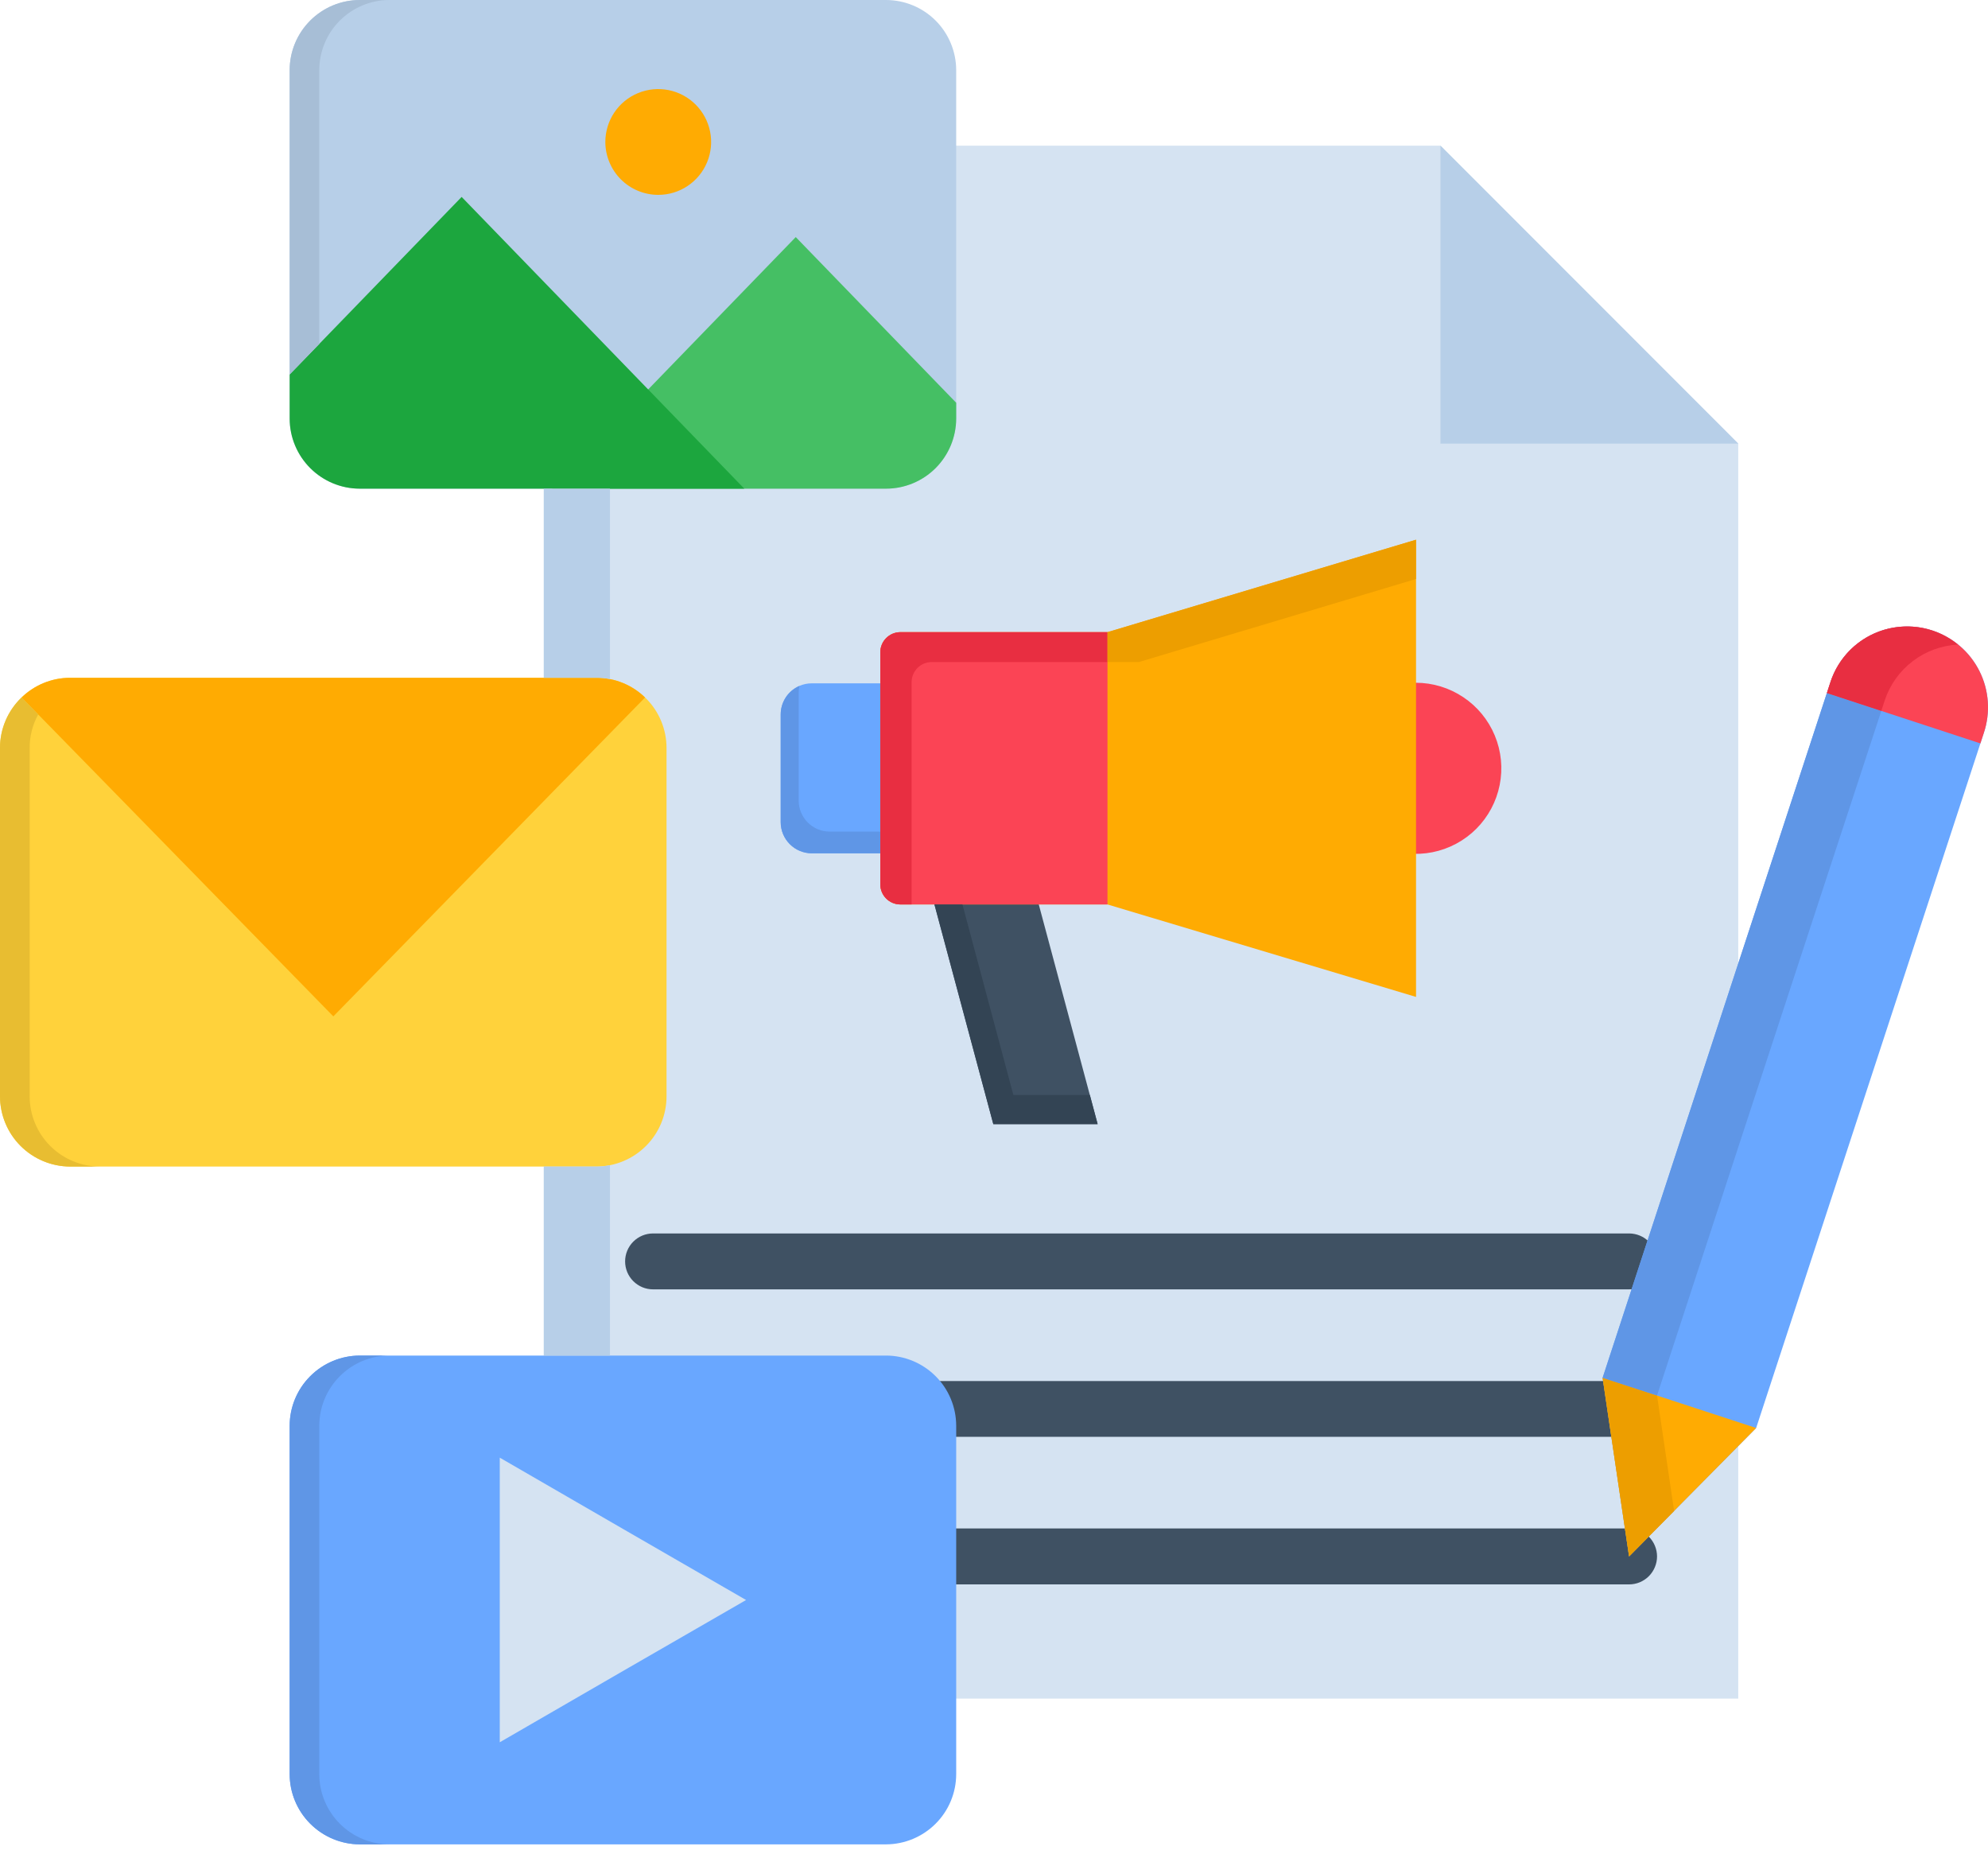 <svg width="61" height="57" viewBox="0 0 61 57" fill="none" xmlns="http://www.w3.org/2000/svg">
<path fill-rule="evenodd" clip-rule="evenodd" d="M16.686 4.468H44.2L53.337 13.609V52.108H16.686V4.468Z" fill="#D5E3F2"/>
<path fill-rule="evenodd" clip-rule="evenodd" d="M44.199 4.468L53.337 13.609H44.199V4.468Z" fill="#B7CFE8"/>
<path fill-rule="evenodd" clip-rule="evenodd" d="M28.445 20.963H24.906C24.654 20.963 24.413 21.064 24.234 21.242C24.056 21.42 23.956 21.662 23.955 21.914V25.226C23.956 25.478 24.057 25.719 24.235 25.897C24.413 26.076 24.654 26.176 24.906 26.177H28.445C28.598 26.177 28.745 26.116 28.853 26.008C28.962 25.9 29.023 25.754 29.024 25.601V21.538C29.023 21.385 28.962 21.239 28.853 21.131C28.745 21.023 28.598 20.962 28.445 20.962V20.963Z" fill="#69A7FF"/>
<path fill-rule="evenodd" clip-rule="evenodd" d="M28.17 25.879L31.159 25.08L33.68 34.485H30.479L28.17 25.879Z" fill="#3F5163"/>
<path fill-rule="evenodd" clip-rule="evenodd" d="M43.442 20.945C43.961 20.945 44.469 21.099 44.9 21.388C45.332 21.676 45.668 22.086 45.867 22.566C46.066 23.045 46.118 23.573 46.016 24.082C45.915 24.591 45.665 25.059 45.298 25.426C44.931 25.793 44.463 26.043 43.954 26.144C43.445 26.245 42.917 26.194 42.438 25.995C41.958 25.796 41.548 25.46 41.26 25.028C40.971 24.597 40.817 24.089 40.817 23.57C40.817 23.225 40.885 22.884 41.017 22.565C41.148 22.247 41.342 21.957 41.586 21.713C41.829 21.47 42.119 21.276 42.437 21.145C42.756 21.013 43.097 20.945 43.442 20.945Z" fill="#FB4455"/>
<path fill-rule="evenodd" clip-rule="evenodd" d="M43.45 16.557L33.982 19.393H27.625C27.462 19.394 27.307 19.459 27.192 19.574C27.077 19.689 27.012 19.845 27.011 20.008V27.132C27.012 27.295 27.077 27.45 27.192 27.565C27.307 27.68 27.462 27.745 27.625 27.746H33.982L43.45 30.583V16.557Z" fill="#FFAB02"/>
<path fill-rule="evenodd" clip-rule="evenodd" d="M33.982 19.393H27.625C27.462 19.394 27.307 19.459 27.192 19.574C27.077 19.689 27.012 19.845 27.011 20.008V27.132C27.012 27.295 27.077 27.45 27.192 27.566C27.307 27.68 27.462 27.745 27.625 27.746H33.982V19.393Z" fill="#FB4455"/>
<path d="M20.039 39.554C19.926 39.554 19.815 39.532 19.71 39.489C19.607 39.446 19.512 39.382 19.432 39.303C19.353 39.223 19.289 39.129 19.246 39.025C19.203 38.92 19.181 38.809 19.181 38.696C19.181 38.584 19.203 38.472 19.246 38.368C19.289 38.264 19.353 38.169 19.432 38.09C19.512 38.01 19.607 37.947 19.71 37.904C19.815 37.861 19.926 37.839 20.039 37.839H49.987C50.214 37.839 50.432 37.929 50.593 38.09C50.754 38.251 50.845 38.469 50.845 38.696C50.845 38.924 50.754 39.142 50.593 39.303C50.432 39.464 50.214 39.554 49.987 39.554H20.039ZM20.039 48.605C19.926 48.605 19.815 48.583 19.71 48.54C19.607 48.496 19.512 48.433 19.432 48.354C19.353 48.274 19.289 48.179 19.246 48.075C19.203 47.971 19.181 47.86 19.181 47.747C19.181 47.635 19.203 47.523 19.246 47.419C19.289 47.315 19.353 47.22 19.432 47.141C19.512 47.061 19.607 46.998 19.71 46.955C19.815 46.912 19.926 46.889 20.039 46.889H49.987C50.099 46.889 50.211 46.912 50.315 46.955C50.419 46.998 50.514 47.061 50.593 47.141C50.673 47.22 50.736 47.315 50.779 47.419C50.822 47.523 50.845 47.635 50.845 47.747C50.845 47.86 50.822 47.971 50.779 48.075C50.736 48.179 50.673 48.274 50.593 48.354C50.514 48.433 50.419 48.496 50.315 48.54C50.211 48.583 50.099 48.605 49.987 48.605H20.039ZM20.039 44.078C19.926 44.079 19.813 44.058 19.708 44.016C19.603 43.973 19.508 43.91 19.427 43.831C19.347 43.751 19.283 43.657 19.239 43.552C19.195 43.447 19.173 43.335 19.173 43.222C19.173 43.109 19.195 42.997 19.239 42.892C19.283 42.788 19.347 42.693 19.427 42.614C19.508 42.534 19.603 42.471 19.708 42.429C19.813 42.386 19.926 42.365 20.039 42.366H49.987C50.1 42.365 50.212 42.386 50.317 42.429C50.422 42.471 50.518 42.534 50.599 42.614C50.679 42.693 50.743 42.788 50.787 42.892C50.83 42.997 50.853 43.109 50.853 43.222C50.853 43.335 50.83 43.447 50.787 43.552C50.743 43.657 50.679 43.751 50.599 43.831C50.518 43.91 50.422 43.973 50.317 44.016C50.212 44.058 50.1 44.079 49.987 44.078H20.039Z" fill="#3F5163"/>
<path fill-rule="evenodd" clip-rule="evenodd" d="M11.037 41.585H27.191C27.761 41.587 28.306 41.815 28.709 42.218C29.112 42.621 29.339 43.167 29.34 43.737V54.427C29.339 54.997 29.112 55.543 28.709 55.946C28.306 56.349 27.761 56.577 27.191 56.58H11.037C10.467 56.577 9.921 56.349 9.519 55.946C9.116 55.543 8.889 54.997 8.888 54.427V43.737C8.889 43.168 9.116 42.621 9.519 42.218C9.921 41.815 10.467 41.587 11.037 41.585Z" fill="#69A7FF"/>
<path fill-rule="evenodd" clip-rule="evenodd" d="M15.335 53.448V49.084V44.717L19.112 46.901L22.893 49.084L19.112 51.264L15.335 53.448Z" fill="#D5E3F2"/>
<path fill-rule="evenodd" clip-rule="evenodd" d="M11.037 0H27.191C27.76 0.002 28.306 0.228 28.709 0.631C29.111 1.034 29.338 1.58 29.34 2.149V12.842C29.338 13.412 29.111 13.957 28.709 14.36C28.306 14.763 27.76 14.99 27.191 14.991H11.037C10.467 14.99 9.922 14.763 9.519 14.36C9.116 13.957 8.889 13.412 8.888 12.842V2.149C8.889 1.58 9.116 1.034 9.519 0.631C9.922 0.228 10.467 0.002 11.037 0Z" fill="#B7CFE8"/>
<path fill-rule="evenodd" clip-rule="evenodd" d="M16.939 14.991L24.417 7.273L29.34 12.356V12.842C29.338 13.412 29.111 13.957 28.709 14.36C28.306 14.763 27.76 14.99 27.191 14.991H16.939Z" fill="#45BF64"/>
<path fill-rule="evenodd" clip-rule="evenodd" d="M8.888 11.488L14.165 6.041L22.838 14.991H11.037C10.467 14.99 9.922 14.763 9.519 14.36C9.116 13.957 8.889 13.412 8.888 12.842V11.488Z" fill="#1CA63E"/>
<path fill-rule="evenodd" clip-rule="evenodd" d="M20.199 5.978C20.52 5.978 20.834 5.883 21.1 5.704C21.367 5.526 21.575 5.272 21.697 4.976C21.82 4.679 21.852 4.353 21.789 4.038C21.726 3.724 21.572 3.435 21.345 3.208C21.118 2.981 20.829 2.826 20.514 2.764C20.2 2.701 19.873 2.733 19.577 2.856C19.28 2.978 19.027 3.186 18.848 3.453C18.67 3.719 18.575 4.033 18.574 4.354C18.575 4.784 18.746 5.198 19.05 5.502C19.355 5.807 19.768 5.978 20.199 5.978Z" fill="#FFAB02"/>
<path fill-rule="evenodd" clip-rule="evenodd" d="M2.152 20.793H18.303C18.873 20.794 19.418 21.021 19.821 21.424C20.224 21.826 20.451 22.372 20.452 22.942V33.635C20.451 34.205 20.225 34.751 19.822 35.154C19.419 35.558 18.873 35.785 18.303 35.787H2.152C1.582 35.785 1.036 35.558 0.632 35.155C0.229 34.752 0.002 34.205 0 33.635L0 22.942C0.002 22.372 0.23 21.826 0.633 21.423C1.037 21.021 1.583 20.794 2.152 20.793Z" fill="#FFD23B"/>
<path fill-rule="evenodd" clip-rule="evenodd" d="M0.663 21.397L3.267 24.059L10.228 31.18L17.189 24.059L19.793 21.397C19.394 21.009 18.86 20.792 18.303 20.793H2.152C1.596 20.792 1.062 21.009 0.663 21.397H0.663Z" fill="#FFAB02"/>
<path fill-rule="evenodd" clip-rule="evenodd" d="M53.886 43.807L60.871 22.487C60.975 22.177 61.017 21.849 60.994 21.523C60.971 21.197 60.884 20.878 60.737 20.586C60.591 20.294 60.388 20.033 60.14 19.82C59.892 19.606 59.605 19.444 59.294 19.342C58.983 19.24 58.655 19.2 58.329 19.226C58.003 19.251 57.685 19.341 57.394 19.489C57.102 19.638 56.843 19.843 56.632 20.092C56.42 20.342 56.26 20.63 56.16 20.942L49.175 42.266L49.987 47.748L53.886 43.807Z" fill="#69A7FF"/>
<path fill-rule="evenodd" clip-rule="evenodd" d="M60.767 22.806L60.871 22.487C60.975 22.177 61.017 21.849 60.994 21.523C60.971 21.197 60.884 20.878 60.737 20.586C60.59 20.294 60.387 20.033 60.139 19.82C59.892 19.606 59.604 19.444 59.294 19.342C58.983 19.24 58.655 19.2 58.329 19.226C58.003 19.251 57.685 19.341 57.394 19.489C57.102 19.638 56.843 19.843 56.632 20.092C56.42 20.342 56.259 20.63 56.16 20.942L56.056 21.261L60.767 22.806Z" fill="#FB4455"/>
<path fill-rule="evenodd" clip-rule="evenodd" d="M53.886 43.807L49.175 42.266L49.987 47.747L53.886 43.807Z" fill="#FFAB02"/>
<path fill-rule="evenodd" clip-rule="evenodd" d="M18.303 35.787H16.686V41.585H18.716V35.745C18.581 35.774 18.442 35.788 18.303 35.787Z" fill="#B7CFE8"/>
<path fill-rule="evenodd" clip-rule="evenodd" d="M16.686 20.793H18.303C18.442 20.792 18.581 20.806 18.716 20.834V14.991H16.686V20.793Z" fill="#B7CFE8"/>
<path fill-rule="evenodd" clip-rule="evenodd" d="M9.797 10.551V2.149C9.798 1.579 10.025 1.033 10.428 0.631C10.831 0.228 11.377 0.001 11.946 0H11.037C10.467 0.002 9.922 0.228 9.519 0.631C9.116 1.034 8.889 1.58 8.888 2.149V11.488L9.797 10.551Z" fill="#A7BED6"/>
<path fill-rule="evenodd" clip-rule="evenodd" d="M0.91 33.635V22.942C0.909 22.583 1 22.23 1.173 21.917L0.663 21.396C0.454 21.596 0.287 21.835 0.173 22.101C0.059 22.366 0 22.652 0 22.942L0 33.635C0.002 34.205 0.229 34.752 0.632 35.155C1.036 35.558 1.582 35.785 2.152 35.787H3.062C2.491 35.785 1.945 35.558 1.542 35.155C1.138 34.751 0.911 34.205 0.91 33.635Z" fill="#E8BD31"/>
<path fill-rule="evenodd" clip-rule="evenodd" d="M9.797 54.427V43.737C9.798 43.167 10.025 42.621 10.428 42.218C10.83 41.814 11.376 41.587 11.946 41.585H11.037C10.467 41.587 9.921 41.815 9.519 42.218C9.116 42.621 8.889 43.167 8.888 43.737V54.427C8.889 54.997 9.116 55.543 9.519 55.946C9.921 56.349 10.467 56.577 11.037 56.58H11.946C11.376 56.578 10.83 56.35 10.428 55.947C10.025 55.544 9.798 54.997 9.797 54.427Z" fill="#5F96E6"/>
<path fill-rule="evenodd" clip-rule="evenodd" d="M51.369 46.352L50.845 42.81L50.713 42.769L49.477 42.366L49.175 42.266L49.189 42.366L49.442 44.078L49.859 46.89L49.987 47.747L50.588 47.14L51.369 46.352Z" fill="#ED9E00"/>
<path fill-rule="evenodd" clip-rule="evenodd" d="M49.477 42.366L50.713 42.769L50.845 42.81L53.337 35.193L57.726 21.81L56.056 21.261L53.337 29.552L50.553 38.054L50.064 39.55L49.175 42.266L49.477 42.366Z" fill="#5F96E6"/>
<path fill-rule="evenodd" clip-rule="evenodd" d="M56.056 21.261L57.726 21.809L57.83 21.49C57.988 21.011 58.287 20.591 58.688 20.285C59.088 19.978 59.572 19.801 60.076 19.774C59.764 19.52 59.394 19.345 58.999 19.266C58.604 19.188 58.195 19.206 57.809 19.321C57.423 19.436 57.071 19.644 56.783 19.926C56.496 20.209 56.282 20.557 56.16 20.941L56.056 21.261Z" fill="#E82E41"/>
<path fill-rule="evenodd" clip-rule="evenodd" d="M27.972 26.177V20.924C27.973 20.761 28.038 20.605 28.154 20.489C28.27 20.374 28.427 20.309 28.59 20.31H33.982V19.393H27.625C27.462 19.394 27.307 19.459 27.192 19.574C27.077 19.689 27.012 19.845 27.011 20.008V27.132C27.012 27.295 27.077 27.45 27.192 27.566C27.307 27.68 27.462 27.745 27.625 27.746H27.972V26.177Z" fill="#E82E41"/>
<path fill-rule="evenodd" clip-rule="evenodd" d="M33.981 20.31H34.943L43.449 17.762V16.557L33.981 19.393V20.31Z" fill="#ED9E00"/>
<path fill-rule="evenodd" clip-rule="evenodd" d="M27.01 25.511H25.455C25.204 25.51 24.963 25.41 24.786 25.232C24.608 25.054 24.508 24.814 24.507 24.563V21.251C24.507 21.181 24.514 21.111 24.528 21.043C24.358 21.116 24.213 21.238 24.111 21.393C24.01 21.548 23.955 21.729 23.955 21.914V25.226C23.956 25.478 24.057 25.719 24.235 25.897C24.413 26.076 24.654 26.176 24.906 26.177H27.01V25.511Z" fill="#5F96E6"/>
<path fill-rule="evenodd" clip-rule="evenodd" d="M29.532 27.747H28.674L30.479 34.485H33.68L33.441 33.59H31.094L29.532 27.747Z" fill="#334454"/>
</svg>

